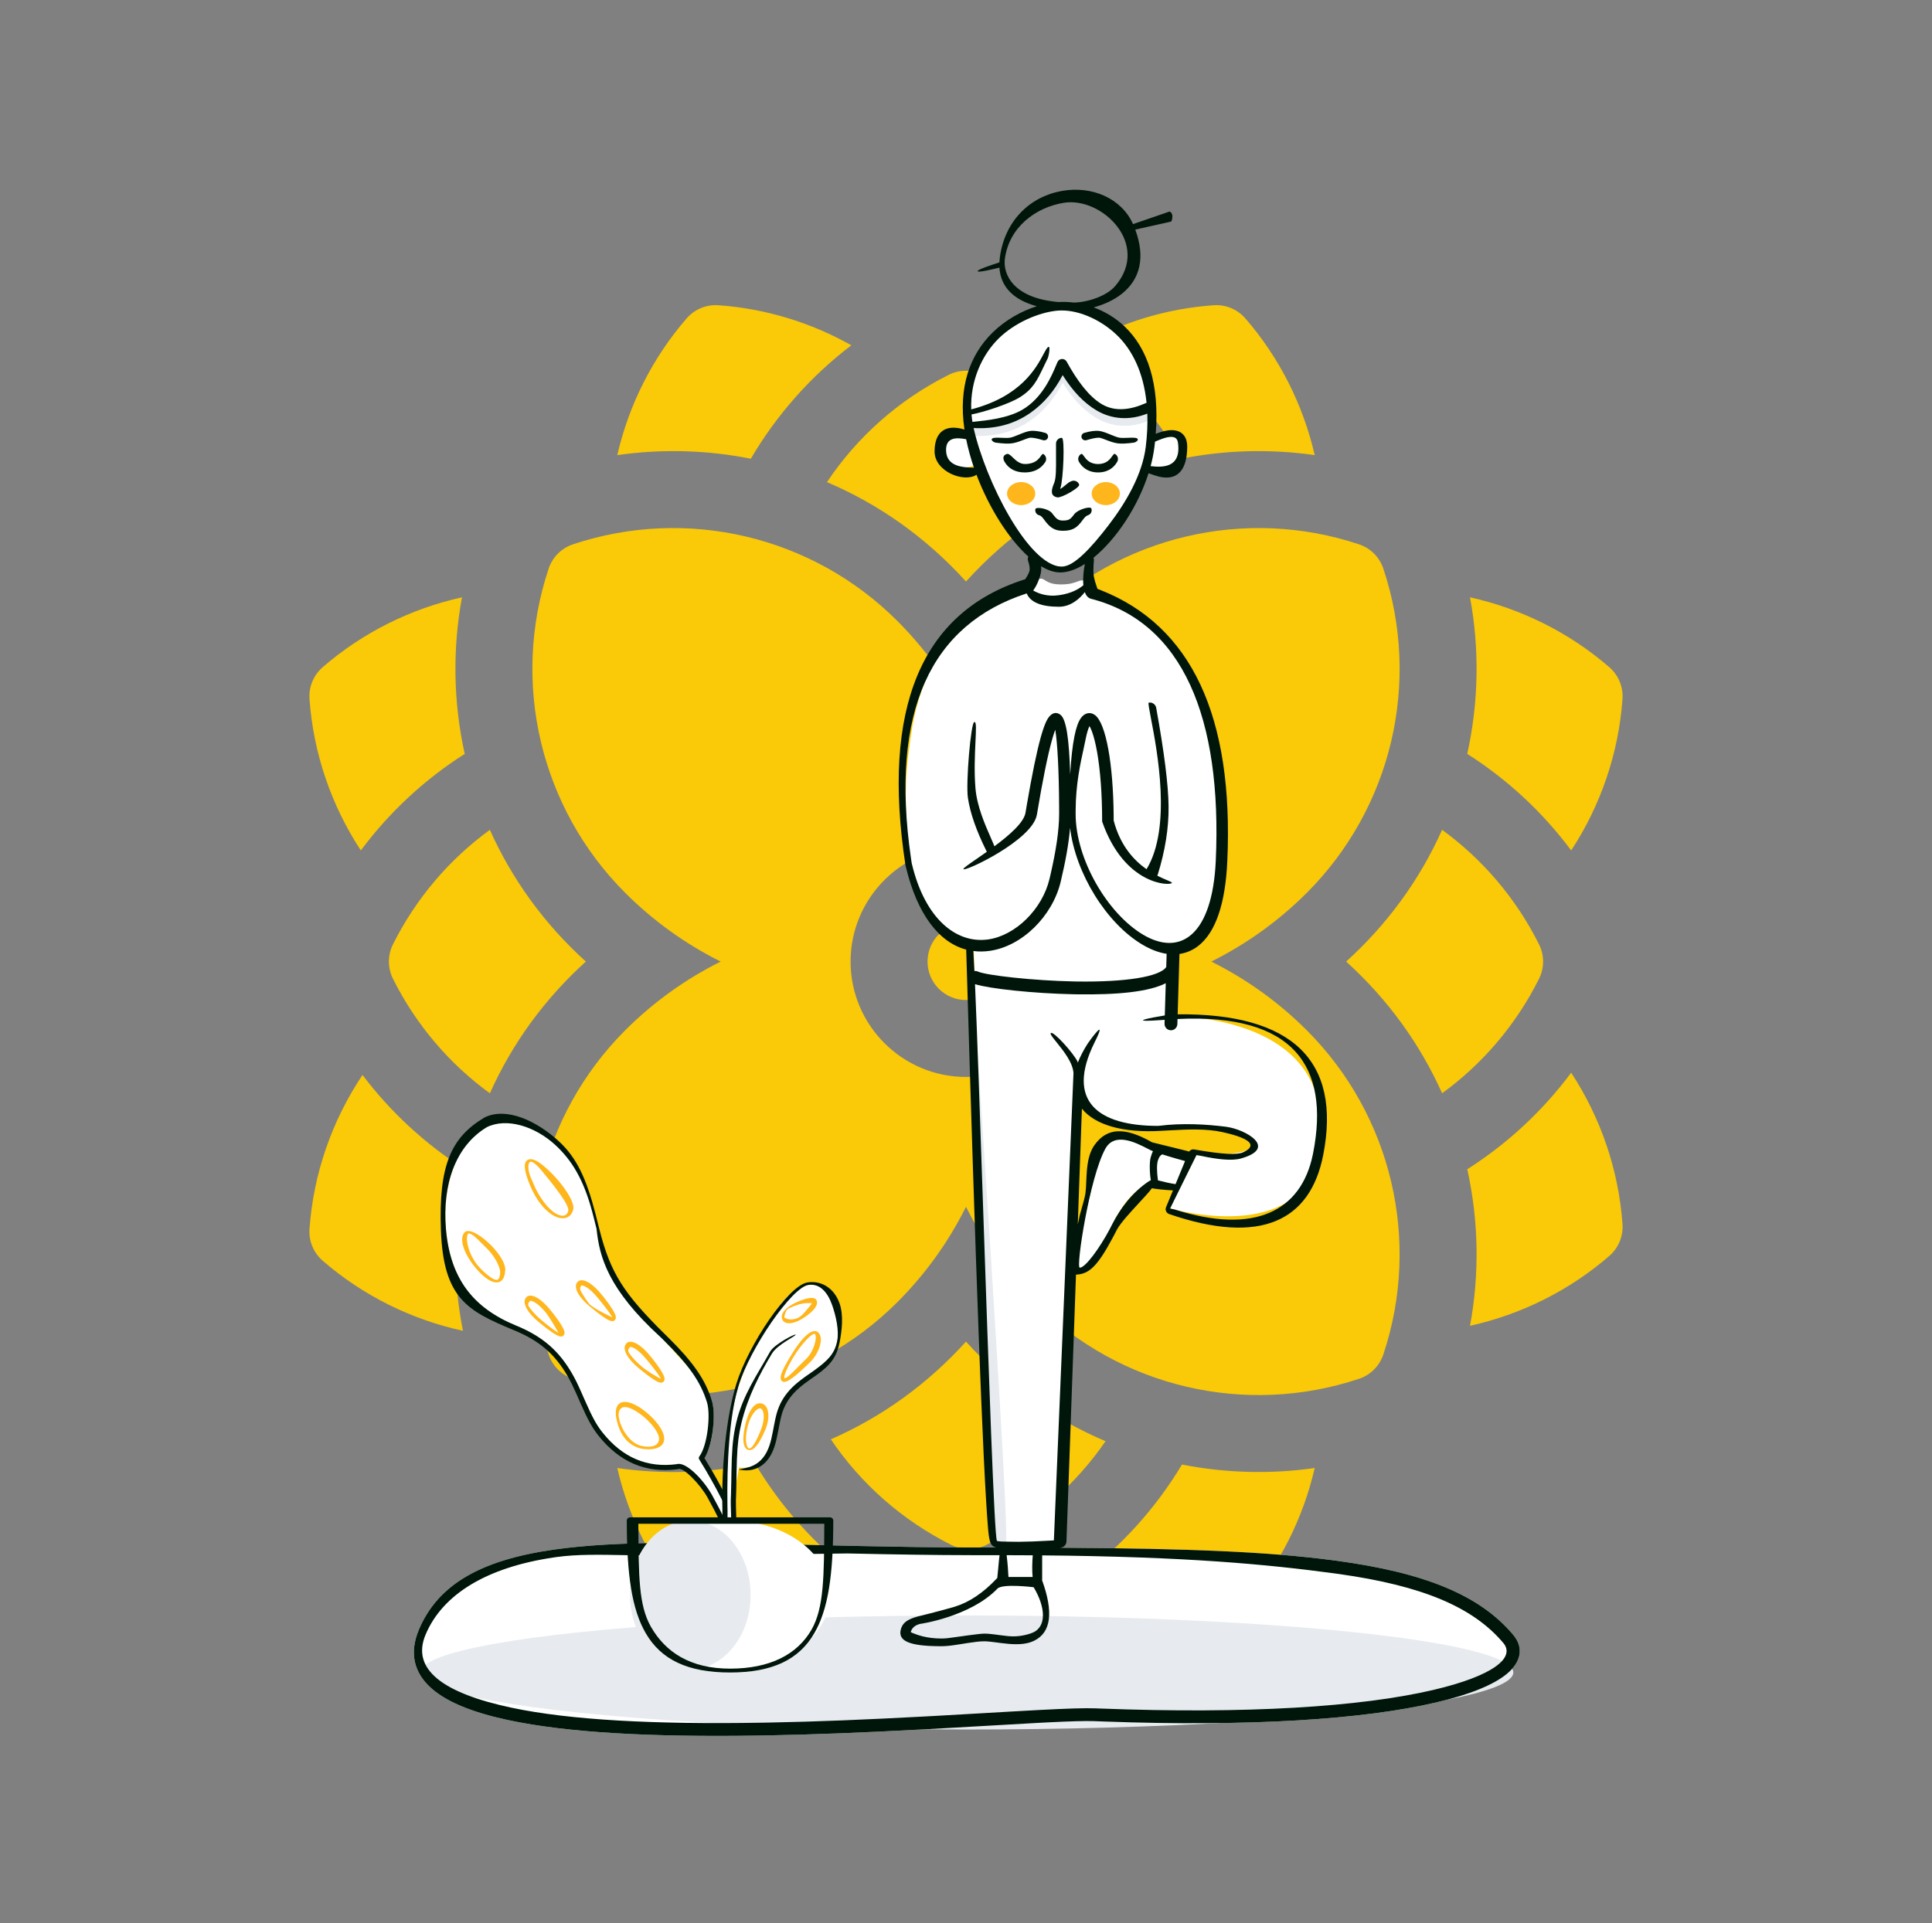<svg width="231" height="230" viewBox="0 0 231 230" fill="none" xmlns="http://www.w3.org/2000/svg">
<rect x="0" y="0" width="231" height="230" fill="#808080" stroke="none"/>
<path fill-rule="evenodd" clip-rule="evenodd" d="M101.792 41.295C96.925 45.006 92.849 49.615 89.773 54.862C84.734 53.856 79.303 53.642 73.805 54.43C75.185 48.435 78.013 42.792 82.097 38.078C83.048 36.987 84.456 36.401 85.9 36.505C91.521 36.904 96.949 38.569 101.792 41.295ZM115.5 69.549C120.369 64.168 126.065 60.232 132.124 57.662C128.518 52.256 123.531 47.812 117.557 44.825C116.263 44.178 114.736 44.178 113.442 44.825C107.468 47.812 102.482 52.256 98.875 57.662C104.934 60.232 110.631 64.169 115.5 69.549ZM144.832 115C149.034 112.905 152.888 110.139 156.249 106.778C166.391 96.633 169.942 81.628 165.4 68.006C164.943 66.635 163.864 65.556 162.493 65.099C148.883 60.563 133.875 64.099 123.721 74.25C120.36 77.611 117.591 81.466 115.5 85.67C113.408 81.466 110.639 77.611 107.278 74.25C97.133 64.108 82.128 60.557 68.506 65.099C67.132 65.556 66.056 66.635 65.599 68.006C61.063 81.616 64.599 96.624 74.75 106.778C78.108 110.136 81.966 112.905 86.167 115C81.966 117.094 78.111 119.86 74.75 123.221C64.608 133.366 61.057 148.371 65.599 161.993C66.056 163.364 67.135 164.444 68.506 164.9C82.116 169.436 97.124 165.9 107.278 155.75C110.639 152.388 113.408 148.534 115.5 144.329C117.591 148.534 120.36 152.388 123.721 155.75C133.921 165.949 148.945 169.418 162.493 164.9C163.867 164.444 164.943 163.364 165.4 161.993C169.936 148.383 166.4 133.375 156.249 123.221C152.891 119.863 149.034 117.094 144.832 115ZM184.015 117.057C181.261 122.565 177.271 127.23 172.429 130.753C169.827 124.95 166.02 119.587 160.951 115C165.813 110.599 169.715 105.301 172.426 99.243C177.268 102.767 181.261 107.434 184.015 112.942C184.662 114.236 184.662 115.763 184.015 117.057ZM58.573 130.756C61.284 124.699 65.186 119.4 70.049 115C64.98 110.413 61.172 105.048 58.57 99.246C53.728 102.77 49.738 107.434 46.984 112.942C46.337 114.236 46.337 115.763 46.984 117.057C49.738 122.565 53.731 127.233 58.573 130.756ZM132.185 172.362C128.6 177.581 123.718 181.874 117.895 184.788C116.632 185.416 115.116 185.451 113.782 184.788C107.876 181.835 102.935 177.458 99.338 172.135C105.434 169.473 110.908 165.524 115.5 160.451C120.376 165.839 126.091 169.783 132.185 172.362ZM192.421 150.202C187.628 154.357 181.871 157.209 175.763 158.562C176.906 152.379 176.802 146.019 175.435 139.837C180.225 136.788 184.438 132.881 187.858 128.291C191.381 133.663 193.531 139.904 193.994 146.399C194.098 147.844 193.513 149.251 192.421 150.202ZM148.902 191.921C152.99 187.207 155.814 181.562 157.194 175.566C151.951 176.325 146.515 176.178 141.324 175.152C138.184 180.39 134.041 184.975 129.106 188.649C133.973 191.409 139.441 193.092 145.099 193.494C145.209 193.503 145.317 193.506 145.427 193.506C146.755 193.506 148.025 192.933 148.902 191.921ZM85.9 193.494C91.711 193.08 97.317 191.317 102.279 188.428C97.434 184.766 93.367 180.218 90.279 175.036C84.934 176.157 79.297 176.364 73.805 175.569C75.185 181.565 78.013 187.207 82.097 191.921C82.975 192.933 84.244 193.506 85.572 193.506C85.682 193.506 85.79 193.503 85.9 193.494ZM157.194 54.43C151.696 53.642 146.266 53.856 141.226 54.862C138.15 49.615 134.074 45.006 129.208 41.295C134.05 38.569 139.478 36.904 145.099 36.505C146.543 36.401 147.951 36.987 148.902 38.078C152.987 42.792 155.814 48.435 157.194 54.43ZM38.578 150.775C43.402 154.958 49.198 157.82 55.353 159.16C54.087 152.79 54.154 146.215 55.568 139.837C50.87 136.85 46.727 133.038 43.344 128.56C39.701 134.001 37.474 140.355 37.005 146.973C36.901 148.417 37.487 149.825 38.578 150.775ZM193.994 83.6C193.531 90.095 191.381 96.336 187.858 101.709C184.438 97.115 180.225 93.211 175.431 90.163C176.799 83.983 176.907 77.62 175.763 71.438C181.871 72.79 187.628 75.642 192.421 79.797C193.513 80.748 194.098 82.156 193.994 83.6ZM43.142 101.709C46.561 97.118 50.775 93.211 55.565 90.163C54.197 83.98 54.096 77.617 55.236 71.438C49.128 72.79 43.372 75.642 38.578 79.797C37.487 80.748 36.901 82.156 37.005 83.6C37.468 90.095 39.618 96.336 43.142 101.709ZM101.7 115C101.7 107.391 107.891 101.2 115.5 101.2C123.108 101.2 129.3 107.391 129.3 115C129.3 122.608 123.108 128.8 115.5 128.8C107.891 128.8 101.7 122.608 101.7 115ZM110.9 115C110.9 117.539 112.96 119.6 115.5 119.6C118.039 119.6 120.1 117.539 120.1 115C120.1 112.46 118.039 110.4 115.5 110.4C112.96 110.4 110.9 112.46 110.9 115Z" fill="#FAC907"/>
<path d="M79.713 184.514C74.252 184.557 69.959 184.8 66.324 185.313C57.584 186.545 52.389 189.438 50.087 194.895C48.912 197.681 49.478 200.089 51.635 201.964C53.488 203.574 56.501 204.792 60.603 205.683L60.832 205.732C67.85 207.222 77.813 207.761 90.448 207.571L91.225 207.559C97.16 207.457 103.246 207.213 110.572 206.819L117.865 206.406C120.427 206.258 123.067 206.106 124.007 206.056L125.278 205.99C127.978 205.856 129.718 205.806 130.792 205.84L131.996 205.885C149.408 206.523 162.996 205.652 171.738 203.6C175.725 202.663 178.578 201.502 180.174 200.181C181.902 198.75 182.2 197.028 180.919 195.507C176.923 190.763 170.364 188.082 159.767 186.653L159.219 186.581C150.415 185.439 139.464 185.088 118.654 185.074L115.659 185.071C111.61 185.059 107.733 185.004 102.587 184.894L89.928 184.606C86.139 184.527 84.008 184.502 81.634 184.506L79.713 184.514Z" fill="white"/>
<ellipse cx="115.596" cy="200.02" rx="65.344" ry="6.821" fill="#E7EAEE"/>
<path fill-rule="evenodd" clip-rule="evenodd" d="M128.999 151.593C130.185 151.802 130.998 150.643 132.834 146.779L132.97 146.498L133.103 146.231C135.293 141.926 137.824 140.554 140.699 142.114L141.852 138.71L141.465 138.532L141.092 138.364C135.125 135.698 131.902 135.536 131.424 137.878L131.377 138.134L131.337 138.34C130.986 140.126 130.13 143.564 129.511 146.491L129.406 146.991C128.889 149.5 128.587 151.52 128.999 151.593Z" fill="white"/>
<path fill-rule="evenodd" clip-rule="evenodd" d="M116.292 117.068C116.292 117.068 125.015 118.224 129.427 118.024C133.839 117.823 140.291 115.978 140.291 115.978L140.138 121.55C140.138 121.55 160.72 121.134 157.612 137.995C155.565 149.1 139.901 144.533 139.901 144.533L142.897 137.995C142.897 137.995 152.292 138.674 148.871 135.816C148.236 135.285 144.179 134.554 138.839 134.697C134.253 134.819 130.27 133.445 129.855 132.212C128.301 127.587 130.558 125.154 130.558 125.154C130.558 125.154 128.375 126.216 128.789 128.8C129.203 131.383 126.152 184.271 126.152 184.271C126.152 184.271 123.393 184.76 122.005 184.76C120.617 184.76 118.707 184.271 118.707 184.271L116.292 117.068Z" fill="white"/>
<path fill-rule="evenodd" clip-rule="evenodd" d="M116.292 117.068C116.292 117.068 120.893 184.707 120.253 184.601C119.77 184.521 118.707 184.271 118.707 184.271L116.292 117.068Z" fill="#E7EAEE"/>
<path fill-rule="evenodd" clip-rule="evenodd" d="M120.081 185.313C120.384 187.975 119.818 189.041 119.893 189.041C121.126 189.041 121.862 189.017 123.84 188.863C123.84 188.863 123.729 187.716 123.729 187.177C123.729 186.533 123.84 185.313 123.84 185.313H120.081Z" fill="white"/>
<path d="M117.033 55.521C117.033 55.521 112.433 57.248 112.433 53.996C112.433 50.745 115.982 52.366 115.982 52.366" fill="white"/>
<path d="M137.273 55.86C138.239 56.075 141.26 57.959 141.26 53.397C141.26 51.22 137.81 52.793 137.81 52.793" fill="white"/>
<path d="M126.296 36.836C122.495 37.204 114.531 40.818 115.981 51.143C117.105 59.146 123.091 67.773 126.77 67.773C130.382 67.773 136.462 60.511 137.345 53.361C139.148 38.758 130.096 36.467 126.296 36.836Z" fill="white"/>
<path fill-rule="evenodd" clip-rule="evenodd" d="M126.436 44.224C126.639 43.755 127.291 43.724 127.537 44.171C128.791 46.453 130.196 48.043 131.742 48.953C133.302 49.872 135.144 49.963 137.022 49.12C137.331 48.982 137.694 49.12 137.833 49.429C137.972 49.738 137.833 50.101 137.524 50.24C135.285 51.243 133.025 51.132 131.119 50.01C129.634 49.135 128.296 47.745 127.1 45.848L127.056 45.777L127.017 45.854C126.051 47.687 124.805 49.152 123.28 50.239L123.126 50.347C121.206 51.669 118.951 52.257 116.385 52.112C116.047 52.093 115.789 51.803 115.808 51.465C115.827 51.127 116.116 50.868 116.455 50.887C118.756 51.017 120.741 50.5 122.431 49.337C124.137 48.162 125.472 46.463 126.436 44.224Z" fill="#E7EAEE"/>
<path fill-rule="evenodd" clip-rule="evenodd" d="M146.053 102.971C145.683 109.931 143.082 112.884 139.832 113.309C139.4 113.365 140.005 115.846 139.629 116.171C137.487 118.024 133.711 118.104 127.79 118.157C122.43 118.206 118.973 117.773 116.571 116.789C116.387 116.713 116.552 113.591 116.362 113.575C113.353 113.309 109.886 110.638 109.044 103.374C106.192 78.782 114.77 74.029 122.934 70.111C123.377 69.898 123.618 69.528 124.058 69.318C124.986 68.874 124.744 69.896 126.854 69.896C128.963 69.896 128.963 69.095 129.913 69.549C130.268 69.718 130.326 70.776 130.679 70.962C139.034 75.37 147.075 83.734 146.053 102.971Z" fill="white"/>
<path fill-rule="evenodd" clip-rule="evenodd" d="M130.679 70.962C141.712 74.955 146.836 85.624 146.053 102.971C145.113 123.769 121.491 105.15 129.366 87.233C131.242 82.965 133.707 101.038 133.734 101.114C134.362 102.891 136.281 104.27 138.221 105.007C138.221 105.007 139.089 92.48 137.58 86.573C136.16 81.018 130.679 70.962 130.679 70.962Z" fill="white"/>
<path fill-rule="evenodd" clip-rule="evenodd" d="M123.575 66.853C123.575 66.853 123.885 67.783 123.777 68.357C123.669 68.931 123.011 69.861 123.011 69.861C123.011 69.861 104.696 75.448 108.938 103.329C113.655 123.549 130.196 110.4 127.326 94.277C127.207 82.305 124.497 86.358 122.461 99.551C121.963 102.778 115.842 103.694 115.842 103.694" fill="white"/>
<ellipse cx="132.213" cy="59.033" rx="1.687" ry="1.38" fill="#FFB61D"/>
<ellipse cx="122.093" cy="59.033" rx="1.687" ry="1.38" fill="#FFB61D"/>
<path d="M123.794 60.895C123.867 60.564 125.377 60.823 125.802 61.388L125.933 61.563C126.329 62.088 126.57 62.253 127.081 62.253C127.733 62.253 127.955 62.136 128.326 61.651L128.425 61.517C128.856 60.928 130.375 60.499 130.49 60.818C130.605 61.136 130.441 61.488 130.122 61.603C129.883 61.69 129.747 61.803 129.515 62.108L129.405 62.255C128.769 63.127 128.239 63.48 127.081 63.48C126.14 63.48 125.595 63.128 125.014 62.381L124.822 62.125L124.735 62.012C124.543 61.77 124.426 61.672 124.291 61.633L124.261 61.626C123.93 61.553 123.721 61.225 123.794 60.895Z" fill="#00160A"/>
<path d="M124.986 51.775C124.255 51.552 123.589 51.488 123.204 51.534C122.789 51.585 122.265 51.798 121.781 51.996C121.394 52.154 121.033 52.301 120.775 52.345C120.519 52.389 120.134 52.375 119.759 52.361C119.285 52.343 118.827 52.326 118.664 52.428C118.371 52.611 118.808 52.906 119.064 52.94C119.947 53.057 120.591 53.085 121.017 53.017C121.396 52.956 121.737 52.852 122.201 52.673L122.685 52.489C123.007 52.37 123.09 52.35 123.204 52.348L123.284 52.348C123.608 52.356 124.086 52.453 124.706 52.643C124.952 52.718 125.214 52.585 125.292 52.345C125.369 52.106 125.232 51.85 124.986 51.775Z" fill="#00160A"/>
<path d="M126.794 58.357C127.14 57.346 127.341 52.367 126.96 52.363C126.579 52.359 126.266 52.665 126.263 53.046C126.257 53.582 126.26 54.096 126.263 54.578C126.273 56.024 126.281 57.181 126.039 57.772L125.987 57.894C125.675 58.669 125.587 59.329 126.422 59.483C126.92 59.576 129.159 58.306 129.03 57.948C128.901 57.589 128.506 57.403 128.147 57.532L128.053 57.565C127.84 57.64 127.561 57.873 127.311 58.083C127.088 58.269 126.887 58.437 126.774 58.459L126.756 58.463L126.794 58.357Z" fill="#00160A"/>
<path d="M129.627 51.775C130.358 51.552 131.024 51.488 131.409 51.534C131.824 51.585 132.348 51.798 132.832 51.996C133.219 52.154 133.58 52.301 133.838 52.345C134.095 52.389 134.479 52.375 134.854 52.361C135.328 52.343 135.786 52.326 135.949 52.428C136.242 52.611 135.805 52.906 135.549 52.94C134.666 53.057 134.022 53.085 133.596 53.017C133.217 52.956 132.876 52.852 132.412 52.673L131.928 52.489C131.606 52.37 131.523 52.35 131.409 52.348L131.33 52.348C131.005 52.356 130.527 52.453 129.907 52.643C129.661 52.718 129.399 52.585 129.322 52.345C129.244 52.106 129.381 51.85 129.627 51.775Z" fill="#00160A"/>
<path d="M133.575 55.242C133.768 54.913 133.658 54.491 133.329 54.298C133.213 54.23 133.121 54.359 132.982 54.555C132.726 54.913 132.31 55.496 131.293 55.496C130.269 55.496 129.849 54.908 129.593 54.55C129.457 54.359 129.367 54.234 129.258 54.298C128.929 54.491 128.819 54.913 129.011 55.242C129.498 56.072 130.289 56.503 131.293 56.503C132.298 56.503 133.089 56.072 133.575 55.242Z" fill="#00160A"/>
<path d="M124.767 54.313C125.087 54.52 125.18 54.947 124.973 55.267C124.445 56.087 123.601 56.503 122.527 56.503C121.446 56.503 120.61 56.08 120.118 55.243C119.925 54.915 119.851 54.471 120.363 54.299C120.587 54.223 120.814 54.442 121.095 54.712C121.456 55.06 121.906 55.493 122.553 55.493C123.777 55.493 124.21 54.88 124.458 54.53C124.582 54.354 124.66 54.244 124.767 54.313Z" fill="#00160A"/>
<path fill-rule="evenodd" clip-rule="evenodd" d="M126.953 22.838C123.086 23.527 120.125 26.457 119.546 30.784C119.519 30.99 119.501 31.191 119.492 31.386C118.822 31.596 116.837 32.237 116.892 32.437C116.943 32.623 118.703 32.205 119.496 32.006C119.611 33.903 120.683 35.264 122.489 36.096C122.949 36.308 123.443 36.481 123.968 36.622C122.102 37.21 120.194 38.285 118.686 39.763C115.901 42.493 114.61 46.345 115.298 51.239C115.304 51.283 115.31 51.327 115.317 51.371C113.095 50.687 111.743 51.595 111.743 53.996C111.743 56.406 115.266 57.76 116.756 56.78C118.258 60.758 120.598 64.435 122.949 66.563C122.878 66.717 122.862 66.898 122.92 67.072C123.093 67.59 123.146 67.981 123.099 68.23L123.089 68.275C123.036 68.495 122.883 68.808 122.627 69.2L122.578 69.273L122.434 69.318C110.122 73.273 105.41 84.731 108.255 103.433L108.266 103.486L108.318 103.707C109.691 109.393 112.289 112.711 115.526 113.571C115.525 113.587 115.525 113.602 115.526 113.618C116.091 132.773 116.586 148.035 117.009 159.405L117.163 163.443L117.316 167.27C117.533 172.53 117.727 176.574 117.9 179.404L118.01 181.14C118.199 183.982 118.309 184.607 118.715 184.894L118.755 184.92L118.785 184.938C118.872 184.989 118.98 185.034 119.108 185.074C118.957 185.074 118.806 185.074 118.654 185.074L115.659 185.071C111.61 185.059 107.733 185.004 102.587 184.894L89.928 184.606C86.139 184.527 84.008 184.502 81.634 184.506L79.713 184.514C74.252 184.557 69.959 184.8 66.324 185.313C57.584 186.545 52.389 189.438 50.087 194.895C48.912 197.681 49.478 200.089 51.635 201.964C53.488 203.574 56.501 204.792 60.603 205.683L60.832 205.732C67.85 207.222 77.813 207.761 90.448 207.571L91.225 207.559C97.16 207.457 103.246 207.213 110.572 206.819L117.865 206.406C120.427 206.258 123.067 206.106 124.007 206.056L125.278 205.99C127.978 205.856 129.718 205.806 130.792 205.84L131.996 205.885C149.408 206.523 162.996 205.652 171.738 203.6C175.725 202.663 178.578 201.502 180.174 200.181C181.902 198.75 182.2 197.028 180.919 195.508C176.923 190.763 170.364 188.082 159.767 186.653L159.219 186.581C151.627 185.596 142.44 185.199 126.712 185.1L126.798 185.094C127.189 185.068 127.497 184.75 127.512 184.359L128.65 152.44C128.682 152.44 128.715 152.44 128.749 152.437C130.236 152.335 131.243 151.416 133.077 147.96L133.295 147.544L133.545 147.061C133.992 146.235 135.18 144.953 136.198 143.853L136.198 143.853C136.866 143.132 137.461 142.489 137.725 142.107C138.274 142.214 139.071 142.298 140.116 142.359L140.247 142.366L139.417 144.38L139.401 144.423C139.298 144.739 139.466 145.084 139.785 145.194C150.728 148.958 156.677 146.02 158.214 138.112C160.406 126.832 154.474 121.165 140.807 121.309L141.022 114.089C141.863 113.97 142.649 113.632 143.354 113.06C145.349 111.44 146.513 108.084 146.742 103.002C147.522 85.736 142.483 74.865 131.589 70.568L131.218 70.425L131.183 70.328C130.991 69.785 130.863 69.345 130.797 69.014L130.784 68.94C130.715 68.552 130.715 67.903 130.792 67.016C130.801 66.905 130.784 66.799 130.746 66.702C133.429 64.531 136.049 60.63 137.327 56.595L137.359 56.606C137.373 56.611 137.386 56.616 137.401 56.621L137.989 56.83C138.376 56.96 138.699 57.044 139.03 57.087C140.846 57.326 141.95 56.143 141.95 53.397C141.95 52.36 141.451 51.642 140.517 51.478C139.906 51.371 139.139 51.513 138.187 51.884C138.641 45.916 137.243 41.648 134.393 38.98C133.32 37.975 132.063 37.239 130.759 36.763C131.971 36.439 133.186 35.89 134.131 35.139C136.298 33.416 136.981 30.824 135.738 27.458L139.964 26.515L139.998 26.503C140.14 26.445 140.175 26.093 140.175 25.83C140.175 25.567 139.959 25.265 139.796 25.312L135.473 26.801C134.083 23.713 130.578 22.191 126.953 22.838ZM120.358 185.996L120.566 185.996C121.561 185.998 122.533 186.002 123.483 186.008C123.41 186.842 123.392 187.857 123.465 188.6H120.577C120.549 188.006 120.475 186.906 120.358 185.996ZM119.511 185.995C119.445 186.521 119.392 187.115 119.344 187.648C119.306 188.067 119.271 188.449 119.237 188.731C119.213 188.75 119.191 188.771 119.17 188.793C117.555 190.508 115.885 191.624 114.159 192.154L113.878 192.238C112.402 192.669 109.638 193.349 109.693 193.334C108.488 193.677 107.905 194.073 107.7 194.899C107.362 196.259 108.739 196.856 112.308 196.879L112.58 196.88C113.166 196.879 113.684 196.82 114.823 196.639L115.709 196.498C116.603 196.359 117.132 196.3 117.616 196.295L117.825 196.296C118.08 196.303 118.342 196.329 118.916 196.402L119.618 196.494C120.024 196.546 120.311 196.578 120.614 196.603C121.869 196.706 122.827 196.619 123.63 196.234C125.708 195.237 125.961 192.758 124.601 189.004C124.599 189 124.598 188.996 124.596 188.991C124.603 188.949 124.607 188.907 124.607 188.863V186.017C141.953 186.17 151.618 187.102 159.562 188.173L160.172 188.257C170.065 189.658 176.119 192.189 179.746 196.495C181.21 198.234 178.569 200.421 171.387 202.107C162.71 204.144 149.062 205.003 131.519 204.333L130.987 204.312C129.731 204.262 127.618 204.33 124.118 204.515L120.899 204.695C119.674 204.765 118.264 204.847 116.931 204.924C114.939 205.038 113.119 205.143 112.344 205.186L110.491 205.288C103.486 205.665 97.62 205.904 91.938 206.012L91.198 206.026C78.302 206.248 68.169 205.722 61.151 204.233C53.001 202.503 49.125 199.667 50.886 195.491C52.917 190.676 58.183 187.435 66.291 186.253L66.538 186.218C68.961 185.876 71.697 185.93 74.902 185.992C76.496 186.023 78.207 186.057 80.053 186.045L81.635 186.039C84.203 186.035 101.32 185.786 101.32 185.786C107.313 185.919 111.579 185.983 116.133 185.992L119.511 185.995ZM129.713 67.449C128.694 68.096 127.69 68.463 126.77 68.463C126.048 68.463 125.273 68.199 124.478 67.721C124.506 67.996 124.499 68.25 124.455 68.484C124.361 68.985 124.066 69.873 123.574 70.566C123.561 70.585 123.546 70.604 123.531 70.622C124.189 70.995 125.207 71.382 126.613 71.185C128.161 70.968 129.016 70.418 129.536 69.99C129.455 69.169 129.559 68.195 129.713 67.449ZM129.705 70.813C129.063 71.653 127.979 72.565 126.613 72.565C124.553 72.565 123.2 72.054 122.76 70.97C111.37 74.668 106.35 84.957 108.925 102.679L109.002 103.198L109.044 103.374C110.624 109.936 114.351 112.819 118.022 112.369L118.134 112.355C121.421 111.893 124.624 108.729 125.481 105.124L125.608 104.582C126.248 101.799 126.636 99.339 126.636 97.317L126.634 96.478C126.613 92.075 126.424 88.815 126.187 87.377L126.17 87.279L126.144 87.35C126.044 87.621 125.937 87.953 125.825 88.344L125.791 88.463C125.273 90.299 124.666 93.284 123.975 97.431C123.467 100.479 115.316 104.304 115.194 103.943C115.156 103.831 115.824 103.371 116.773 102.717L116.774 102.716L116.778 102.714C117.148 102.459 117.56 102.175 117.99 101.87C117.975 101.842 117.96 101.812 117.944 101.78C116.743 99.371 116.003 97.257 115.729 95.43C115.459 93.624 116.09 86.356 116.491 86.358L116.541 86.36C116.743 86.374 116.699 87.316 116.633 88.712C116.561 90.234 116.464 92.295 116.632 94.284C116.816 96.442 117.773 98.617 118.438 100.128C118.621 100.545 118.783 100.911 118.899 101.213C120.656 99.909 122.417 98.384 122.614 97.204L122.77 96.275C123.392 92.637 123.945 89.953 124.432 88.197L124.462 88.089C124.729 87.143 124.978 86.467 125.223 86.037C125.609 85.362 126.194 85.011 126.808 85.499C127.491 86.042 127.832 88.377 127.958 92.635C128.062 90.728 128.236 89.184 128.471 88.028C128.668 87.062 128.907 86.363 129.206 85.921C129.63 85.293 130.292 85.079 130.895 85.501L130.936 85.53C132.231 86.522 133.104 91.33 133.155 97.584L133.157 98.107L133.17 98.18C133.96 101.169 135.599 102.911 137.086 103.954C140.121 98.982 138.355 89.77 137.605 85.862C137.39 84.736 137.258 84.05 137.35 84.034C137.767 83.958 138.166 84.235 138.241 84.652C139.2 89.954 139.694 93.874 139.721 96.431C139.748 99.019 139.314 101.746 138.424 104.611C138.411 104.652 138.395 104.692 138.376 104.73C138.829 104.963 139.228 105.131 139.528 105.258C139.916 105.422 140.141 105.518 140.112 105.594C139.976 105.95 134.476 105.95 131.786 98.277C131.777 98.25 131.777 98.212 131.777 98.178L131.777 98.166C131.777 94.965 131.558 92.112 131.173 89.934C130.997 88.943 130.793 88.124 130.574 87.523L130.544 87.444C130.447 87.186 130.351 86.984 130.269 86.845L130.265 86.838L130.248 86.872C130.104 87.17 129.956 87.653 129.823 88.303L129.802 88.412C129.735 88.755 129.651 89.135 129.56 89.552C129.165 91.349 128.623 93.82 128.61 96.9L128.609 97.36C128.609 102.732 132.386 109.238 136.679 111.787C141.141 114.435 144.962 111.832 145.364 102.94C146.135 85.865 141.42 74.424 130.445 71.611C130.086 71.519 129.851 71.222 129.705 70.813ZM127.943 99.005C127.787 100.913 127.388 103.07 126.824 105.443C125.84 109.581 122.198 113.177 118.326 113.721C117.657 113.815 117.005 113.821 116.374 113.738C116.413 114.301 116.457 115.113 116.506 116.137C116.644 116.118 116.789 116.136 116.926 116.197C117.936 116.651 123.529 117.279 128.387 117.376L128.747 117.383C134.526 117.469 138.665 116.827 139.442 115.648L139.489 114.073C138.553 113.932 137.576 113.56 136.588 112.973C132.314 110.436 128.593 104.471 127.943 99.005ZM113.123 53.996C113.004 52.209 114.451 52.327 115.519 52.531C115.747 53.663 116.063 54.806 116.45 55.932L116.396 55.931C115.209 55.898 113.247 55.843 113.123 53.996ZM138.102 52.82C138.08 53.026 138.056 53.235 138.03 53.445C137.936 54.206 137.782 54.976 137.575 55.746C138.958 55.91 141.273 56 140.84 52.929C140.672 51.733 139.131 52.382 138.102 52.82ZM126.564 36.123C127.154 36.088 127.765 36.108 128.384 36.186C129.95 36.167 132.293 35.453 133.367 34.179C137.58 29.182 131.739 23.521 127.202 24.253C123.834 24.796 120.655 27.162 120.149 30.947C119.906 32.765 121.093 35.66 126.564 36.123ZM117.554 144.703C118.195 163.497 118.884 183.729 119.196 184.271C119.248 184.366 120.048 184.373 120.682 184.379L120.683 184.379H120.686C120.852 184.381 121.007 184.382 121.134 184.385L121.475 184.39L121.862 184.391C122.801 184.386 123.985 184.342 125.412 184.259L126.006 184.223L128.351 128.349C128.287 127.078 127.114 125.625 126.326 124.648C125.857 124.067 125.523 123.654 125.641 123.549C125.953 123.27 128.39 126.003 128.839 126.969C128.848 127.002 128.857 127.046 128.868 127.1C129.145 126.375 129.534 125.614 130.041 124.823C130.224 124.538 132.543 121.321 130.888 124.638C127.346 131.74 131.359 134.627 138.363 134.652L138.39 134.652L138.392 134.652C138.451 134.653 138.494 134.653 138.589 134.641C141.317 134.294 144.277 134.454 146.608 134.759C148.9 135.058 152.861 137.289 148.377 138.549C147.306 138.85 145.584 138.668 143.596 138.236L143.058 138.147L139.901 144.533L140.446 144.651C150.014 147.693 155.563 144.854 156.967 138.09L157.01 137.878C159.013 127.569 154.713 121.189 140.79 121.87L140.772 122.475C140.759 122.898 140.405 123.231 139.982 123.218C139.559 123.205 139.226 122.852 139.239 122.429L139.253 121.969C134.377 122.327 137.57 121.715 139.269 121.442L139.384 117.589C137.376 118.611 133.677 118.992 128.759 118.916L128.356 118.909C123.591 118.814 118.26 118.242 116.578 117.701C116.832 123.534 117.185 133.879 117.554 144.702L117.554 144.703ZM141.692 138.855L140.555 141.618C139.766 141.498 139.222 141.359 138.814 141.254C138.679 141.219 138.559 141.188 138.449 141.163C138.301 140.065 138.305 139.269 138.443 138.799C138.564 138.39 138.738 138.16 138.965 138.056C139.454 138.216 140.029 138.39 140.692 138.578L141.19 138.717L141.692 138.855ZM137.413 141.24C137.473 141.201 137.536 141.171 137.601 141.15C137.436 140.266 137.435 138.922 137.573 138.452C137.668 138.132 137.747 137.881 137.855 137.678C137.697 137.624 137.458 137.501 137.162 137.35C135.804 136.654 133.271 135.358 132.156 137.392C130.273 140.825 128.62 151.609 129.101 151.612C129.786 151.616 131.526 149.182 132.671 147.021L132.722 146.924L133.017 146.349C133.916 144.606 135.352 142.592 137.413 141.24ZM142.785 137.468C142.539 137.425 142.296 137.534 142.164 137.737C142.112 137.705 142.054 137.681 141.992 137.665L137.745 136.617L137.652 136.563C134.423 134.739 132.335 134.893 130.878 136.926C130.361 137.647 130.103 138.553 129.978 139.756L129.963 139.908L129.945 140.115C129.929 140.324 129.916 140.539 129.902 140.805L129.85 141.914L129.841 142.082C129.825 142.343 129.809 142.513 129.786 142.673L129.771 142.768L129.724 143.026L129.695 143.159C129.679 143.23 129.659 143.312 129.633 143.414L129.557 143.701L129.097 145.364C129.014 145.743 128.937 146.1 128.864 146.435L129.358 132.59C130.909 134.516 134.205 135.53 138.915 135.238L139.303 135.216C139.485 135.206 139.669 135.196 139.854 135.186L139.86 135.186L139.894 135.184L139.901 135.184C141.952 135.074 144.178 134.954 146.194 135.402C151.222 136.519 149.166 137.545 148.723 137.766L148.696 137.78L148.683 137.786L148.625 137.814C147.917 138.129 146.255 138.065 143.115 137.526L142.785 137.468ZM109.861 194.256L110.029 194.207C109.948 194.231 116.013 193.373 119.259 189.996C119.871 189.359 123.589 189.827 123.589 189.827L123.593 189.836C124.992 192.154 125.194 194.563 123.438 195.273C122.818 195.524 121.772 195.774 120.715 195.687L120.561 195.673L120.345 195.652C120.196 195.636 120.036 195.617 119.848 195.593L118.803 195.459C118.254 195.391 118.011 195.375 117.679 195.375C117.099 195.375 114.311 195.784 114.311 195.784C113.46 195.915 113.026 195.959 112.579 195.96C110.786 195.963 109.657 195.522 109.102 195.296L109.049 195.273C109 195.251 108.959 195.229 108.927 195.208L108.893 195.184L108.891 195.194C108.955 194.935 109.172 194.466 109.861 194.256ZM136.992 53.445C137.167 52.026 137.225 50.699 137.179 49.466C135.054 50.309 132.927 50.154 131.119 49.09C129.634 48.215 128.296 46.825 127.1 44.928L127.057 44.857L127.017 44.934C126.051 46.767 124.805 48.232 123.28 49.319L123.126 49.427C121.212 50.745 118.966 51.333 116.41 51.193L116.42 51.239C117.877 57.653 122.942 67.536 126.854 67.773C128.35 67.864 130.521 65.447 132.534 62.828C134.707 59.999 136.593 56.677 136.992 53.445ZM133.45 39.988C135.364 41.779 136.715 44.516 137.089 48.175C137.067 48.182 137.044 48.19 137.022 48.2C135.144 49.043 133.302 49.259 131.742 48.34C130.196 47.429 128.791 45.533 127.537 43.251C127.291 42.804 126.638 42.835 126.436 43.304C126.396 43.397 126.352 43.502 126.304 43.617C125.75 44.942 124.636 47.606 122.219 49.013C120.46 50.037 117.864 50.296 116.582 50.424L116.581 50.424L116.579 50.424C116.464 50.436 116.36 50.446 116.269 50.456C116.221 50.157 116.185 49.861 116.16 49.566C117.625 49.301 120.703 48.287 121.94 47.51C123.51 46.524 123.991 45.518 124.79 43.845C124.936 43.538 125.094 43.209 125.27 42.853C125.423 42.547 125.784 40.502 124.927 42.057C124.875 42.151 124.82 42.254 124.761 42.365L124.76 42.366L124.76 42.366L124.76 42.367C123.869 44.033 122.058 47.418 116.124 48.962C116.009 45.527 117.398 42.448 119.428 40.457C121.325 38.598 124.193 37.369 126.372 37.157C128.665 36.935 131.437 38.103 133.45 39.988Z" fill="#00160A"/>
<path fill-rule="evenodd" clip-rule="evenodd" d="M71.377 147.148C71.01 143.235 69.189 139.362 66.303 136.703C64.202 134.766 61.19 133.145 58.38 134.531C54.057 137.112 52.896 142.407 53.332 147.148C53.873 153.025 56.618 156.649 61.892 158.813C64.863 160.032 66.838 161.641 68.451 164.444C69.742 166.685 70.494 169.492 72.115 171.524C74.539 174.561 77.573 175.911 81.312 175.406C82.053 175.406 84.44 177.629 85.186 178.976C87.134 182.492 88.807 186.204 89.574 190.174C89.798 191.333 89.64 195.667 90.43 196.504C91.877 198.034 91.453 195.087 91.367 194.198C90.648 186.834 88.004 180.56 84.166 174.369C85.345 172.829 85.516 168.909 85.145 167.673C84.166 163.839 72.116 155.026 71.377 147.148Z" fill="white"/>
<path fill-rule="evenodd" clip-rule="evenodd" d="M57.938 133.643L57.916 133.655C53.901 136.052 52.432 139.401 52.72 147.176C53.023 155.346 55.986 156.794 61.306 159.03L61.468 159.097C64.455 160.322 66.338 161.92 67.879 164.597L68.002 164.815C68.272 165.3 68.512 165.796 68.851 166.552L69.459 167.93C70.278 169.779 70.801 170.752 71.569 171.715C74.09 174.874 77.244 176.223 81.046 175.71L81.082 175.703L81.117 175.692C81.706 175.46 83.71 177.497 84.611 179.124C86.801 183.076 88.215 186.522 88.918 189.991L88.966 190.233C89.012 190.467 89.042 190.829 89.076 191.515L89.124 192.531C89.136 192.768 89.147 192.974 89.158 193.169L89.165 193.285C89.279 195.176 89.467 196.255 89.901 196.714C90.481 197.328 91.016 197.443 91.309 196.911C91.476 196.608 91.515 196.118 91.479 195.43L91.465 195.2C91.456 195.083 91.446 194.96 91.433 194.83L91.334 193.864C90.631 187.168 88.344 181.091 84.305 174.507L84.226 174.38L84.276 174.3C85.243 172.704 85.595 169.131 85.132 167.585C84.34 164.943 82.773 162.805 79.923 159.985L79.427 159.496C74.607 154.729 72.99 152.27 71.666 147.023L71.21 145.208L71.198 145.163C70.11 140.969 68.968 138.472 66.809 136.483C64.218 134.095 60.577 132.341 57.938 133.643ZM66.394 136.934C68.374 138.759 69.775 141.065 70.803 144.907L71.024 145.757L71.332 146.991C71.666 150.298 72.697 154.194 78.996 159.933L79.331 160.263C82.216 163.095 83.775 165.193 84.544 167.761C84.982 169.221 84.582 172.921 83.616 174.183C83.538 174.284 83.531 174.422 83.599 174.531C87.706 181.155 90.02 187.227 90.724 193.923L90.81 194.757L90.834 195.01C90.845 195.131 90.854 195.244 90.86 195.354L90.867 195.462C90.896 196.034 90.863 196.448 90.772 196.615L90.767 196.626L90.778 196.629C90.697 196.611 90.547 196.505 90.347 196.293C90.069 195.999 89.889 195.001 89.785 193.381L89.764 193.016L89.684 191.379C89.651 190.758 89.622 190.41 89.576 190.154L89.569 190.116C88.868 186.493 87.417 182.922 85.148 178.827L85.098 178.738C84.037 176.874 81.976 174.787 80.941 175.104L80.935 175.106L80.964 175.103C77.381 175.586 74.438 174.327 72.048 171.332C71.301 170.396 70.789 169.428 69.948 167.52L69.514 166.533C69.057 165.503 68.774 164.923 68.41 164.291C66.829 161.544 64.883 159.867 61.87 158.6L61.701 158.53C56.486 156.389 53.856 152.832 53.331 147.12L53.316 146.95C52.873 141.674 54.457 137.125 58.112 134.867L58.22 134.801L58.209 134.806C60.578 133.637 63.969 134.7 66.394 136.934Z" fill="#00160A"/>
<path fill-rule="evenodd" clip-rule="evenodd" d="M88.363 175.5C90.138 175.772 91.683 174.734 92.278 173.003C92.793 171.506 92.843 169.766 93.427 168.351C93.829 167.377 94.469 166.55 95.251 165.85C97.316 164.005 99.471 163.543 100.086 160.481C100.568 158.08 99.969 153.186 96.618 153.674C94.287 154.015 92.403 157.13 91.318 159.094C89.974 161.525 88.721 164.13 88.015 166.8C86.852 171.199 86.695 176.081 86.68 180.586C86.678 181.129 86.565 187.76 87.34 187.651C88.108 187.544 87.622 180.661 87.688 179.235" fill="white"/>
<path fill-rule="evenodd" clip-rule="evenodd" d="M63.126 138.705C62.536 139.008 62.651 139.983 63.358 141.722C64.066 143.465 65.11 144.777 66.177 145.373C67.267 145.984 68.264 145.732 68.539 144.662C68.788 143.696 67.088 141.28 65.284 139.682C64.345 138.85 63.612 138.456 63.126 138.705ZM64.878 140.141C66.326 141.892 68.111 144.173 67.945 144.816C67.784 145.444 67.251 145.578 66.476 145.145C65.542 144.622 64.418 143.139 63.759 141.517L63.662 141.273C63.059 140.111 63.061 139.063 63.406 138.944C63.735 138.832 64.447 139.62 64.878 140.141ZM93.513 157.753C93.272 157.095 93.996 156.284 95.332 155.7C96.765 155.073 97.698 155.028 97.693 155.808C97.69 156.336 96.978 157.073 95.893 157.735C94.793 158.407 93.766 158.443 93.513 157.753ZM97.071 155.85C97.046 155.846 97.016 155.844 96.978 155.845L96.938 155.846C96.898 155.848 96.849 155.846 96.79 155.845C96.422 155.834 95.666 155.813 94.251 156.514C93.948 156.665 93.754 157.464 93.783 157.543C93.852 157.732 94.756 158.018 95.574 157.519C95.914 157.311 96.213 156.943 96.456 156.645C96.559 156.519 96.651 156.405 96.733 156.321C96.916 156.131 97.028 155.966 97.066 155.867L97.071 155.85ZM94.757 161.813L94.608 162.053C93.96 163.111 93.568 163.86 93.41 164.334C93.2 164.967 93.425 165.414 94.011 165.222C94.545 165.048 95.574 164.183 96.854 162.92C97.89 161.898 98.408 160.345 98.011 159.601C97.471 158.59 96.211 159.474 94.757 161.813ZM97.47 159.583C97.715 160.042 97.287 161.631 96.424 162.483L96.134 162.766C95.909 162.984 95.668 163.228 95.428 163.47L95.428 163.47C94.694 164.213 93.978 164.938 93.806 164.811C93.606 164.664 94.257 163.283 94.971 162.137C95.658 161.031 96.56 160.01 97.016 159.69C97.312 159.482 97.419 159.487 97.47 159.583ZM88.945 171.272C88.771 172.429 88.927 173.292 89.511 173.412C90.111 173.535 90.749 172.735 91.46 171.104C92.139 169.547 91.961 168.072 91.073 167.849C90.157 167.618 89.325 168.895 88.963 171.155L88.945 171.272ZM90.923 168.443C91.32 168.543 91.526 169.584 91.012 170.919C90.609 171.968 89.511 174.459 89.22 172.508C89.176 172.212 89.176 171.824 89.245 171.364L89.282 171.132C89.598 169.274 90.518 168.341 90.923 168.443ZM57.173 151.985C55.671 150.346 54.782 148.305 55.52 147.412C56.401 146.348 60.465 150.029 60.412 151.869C60.381 152.942 59.914 153.493 59.14 153.352C58.566 153.247 57.867 152.742 57.173 151.985ZM55.991 147.499L55.969 147.527C55.567 148.111 56.037 150.173 57.318 151.57C57.93 152.237 58.841 152.981 59.25 153.055C59.592 153.117 59.778 152.898 59.799 152.158C59.819 151.477 59.062 150.054 57.953 149.05C57.831 148.939 57.684 148.789 57.525 148.627C57.043 148.135 56.447 147.526 56.056 147.521C55.994 147.52 55.981 147.514 55.991 147.499ZM73.742 169.869C74.084 171.358 74.761 172.327 75.677 172.859C76.298 173.219 76.875 173.325 77.536 173.325C78.954 173.325 79.612 172.693 79.365 171.667C79.18 170.898 78.468 169.941 77.519 169.108C76.573 168.277 75.559 167.713 74.822 167.667C73.814 167.604 73.408 168.418 73.742 169.869ZM74.783 168.279C75.354 168.315 76.261 168.819 77.114 169.569C77.977 170.326 78.619 171.189 78.769 171.81C78.912 172.405 78.593 173.018 77.536 173.018C76.973 173.018 76.494 172.93 75.985 172.635C75.221 172.192 74.338 171.061 74.033 169.732C73.778 168.627 74.274 168.248 74.783 168.279ZM76.301 163.57C75.032 162.515 74.424 161.407 74.79 160.797C75.207 160.102 76.297 160.554 77.402 161.768C78.093 162.528 79.061 163.842 79.347 164.491C79.464 164.755 79.503 164.952 79.414 165.132C79.279 165.404 79.011 165.412 78.698 165.283C78.298 165.119 77.621 164.649 76.622 163.834L76.301 163.57ZM75.673 161.162C75.539 161.107 75.432 161.087 75.362 161.095C75.329 161.099 75.321 161.104 75.316 161.112C75.308 161.125 75.294 161.142 75.277 161.163C75.192 161.268 75.026 161.471 75.17 161.733C75.395 162.144 76.114 162.924 76.693 163.405C77.466 164.048 78.276 164.498 78.759 164.767L78.759 164.767C78.849 164.817 78.928 164.861 78.992 164.898L79.033 164.921L78.988 164.836C78.655 164.227 77.59 162.901 77.017 162.257L76.949 162.181C76.467 161.652 76.023 161.307 75.673 161.162ZM62.83 155.277C62.464 155.887 63.072 156.995 64.341 158.05L64.662 158.314C65.662 159.129 66.338 159.599 66.738 159.763C67.051 159.892 67.32 159.884 67.454 159.612C67.543 159.432 67.504 159.235 67.387 158.971C67.102 158.322 66.133 157.008 65.442 156.248C64.337 155.034 63.246 154.582 62.83 155.277ZM63.402 155.575C63.472 155.567 63.579 155.587 63.713 155.642C64.063 155.787 64.507 156.132 64.989 156.661L65.057 156.737C65.63 157.381 66.388 158.707 66.721 159.316L66.767 159.401L66.726 159.378C66.314 159.14 65.651 158.648 64.733 157.885C64.154 157.404 63.435 156.624 63.21 156.213C63.066 155.951 63.231 155.748 63.317 155.643L63.317 155.643C63.334 155.622 63.348 155.605 63.356 155.592C63.361 155.584 63.369 155.579 63.402 155.575ZM70.475 156.21C69.205 155.155 68.598 154.047 68.963 153.437C69.38 152.742 70.471 153.194 71.576 154.408C72.267 155.168 73.235 156.482 73.52 157.131C73.637 157.395 73.676 157.592 73.587 157.772C73.453 158.044 73.185 158.052 72.871 157.923C72.471 157.759 71.795 157.289 70.795 156.474L70.475 156.21ZM69.846 153.802C69.712 153.747 69.605 153.727 69.535 153.735C69.503 153.739 69.495 153.744 69.489 153.752C69.488 153.755 69.486 153.757 69.485 153.76C69.432 153.847 69.277 154.104 69.443 154.408C69.669 154.82 70.328 155.862 70.56 156.045C71.248 156.59 72.112 157.013 72.684 157.293C72.889 157.393 73.057 157.475 73.166 157.538L73.207 157.561L73.161 157.476C72.828 156.867 71.763 155.541 71.19 154.897L71.122 154.821C70.64 154.292 70.196 153.947 69.846 153.802Z" fill="#FFB61D"/>
<path fill-rule="evenodd" clip-rule="evenodd" d="M96.574 153.37C98.267 153.124 99.764 154.103 100.386 155.893C100.875 157.3 100.664 159.16 100.387 160.541C100.031 162.312 99.289 163.259 97.656 164.431L96.675 165.12C96.336 165.362 96.058 165.572 95.792 165.791C95.676 165.886 95.564 165.981 95.456 166.079C94.666 166.785 94.077 167.581 93.71 168.468L93.66 168.593C93.466 169.091 93.343 169.584 93.166 170.505L93.014 171.31C92.859 172.111 92.743 172.594 92.568 173.102C91.897 175.054 90.48 176.088 88.624 175.803C88.456 175.778 87.906 175.819 89.139 175.569C90.371 175.32 91.407 174.593 91.988 172.903C92.152 172.427 92.263 171.966 92.412 171.189L92.565 170.379C92.764 169.347 92.9 168.825 93.143 168.234C93.547 167.257 94.191 166.386 95.047 165.621C95.162 165.519 95.28 165.417 95.402 165.317C95.645 165.117 95.897 164.925 96.191 164.713L96.489 164.501C96.736 164.327 97.113 164.065 97.189 164.011L97.401 163.859C98.846 162.805 99.779 161.977 100.092 160.42C100.349 159.143 99.952 157.394 99.5 156.095C98.965 154.555 98.022 153.473 96.663 153.671C94.661 153.964 89.692 161.237 88.318 165.69C87.188 169.355 86.901 174.98 86.976 180.03L86.988 180.75L86.986 181.742C86.987 182.546 86.995 183.218 87.016 183.916L87.022 184.092C87.055 185.102 87.114 185.933 87.201 186.53C87.23 186.727 87.261 186.895 87.295 187.032L87.312 187.099L87.322 187.058C87.36 186.874 87.391 186.633 87.415 186.34L87.422 186.241L87.436 186.03C87.474 185.376 87.481 184.541 87.465 183.497L87.451 182.768C87.445 182.5 87.438 182.212 87.428 181.877L87.377 179.95C87.371 179.65 87.371 179.493 87.376 179.347L87.399 178.789C87.416 178.335 87.426 177.864 87.438 177.116L87.455 176.031C87.501 173.551 87.592 172.317 87.887 170.798C87.932 170.569 87.981 170.343 88.034 170.12C88.808 166.861 90.473 164.516 92.085 161.642C92.568 160.779 95.108 159.457 95.132 159.625C95.155 159.792 92.957 160.785 92.29 161.894C90.87 164.255 89.387 167.076 88.63 170.261C88.579 170.476 88.532 170.694 88.489 170.915L88.433 171.214C88.191 172.561 88.111 173.768 88.068 176.049L88.036 177.949C88.028 178.336 88.019 178.643 88.007 178.956L87.988 179.412C87.984 179.58 87.986 179.787 87.996 180.231L88.062 182.637C88.067 182.874 88.072 183.092 88.076 183.31L88.086 184.014C88.115 186.742 87.987 187.87 87.383 187.955C86.91 188.022 86.732 187.561 86.594 186.619C86.508 186.031 86.45 185.243 86.415 184.292L86.409 184.112C86.383 183.341 86.374 182.62 86.373 181.744L86.374 180.594C86.244 175.346 86.845 169.379 88.039 165.51C89.478 160.844 94.252 153.71 96.574 153.37Z" fill="#00160A"/>
<ellipse cx="87.287" cy="190.747" rx="11.96" ry="8.893" fill="white"/>
<ellipse cx="82.535" cy="190.747" rx="7.208" ry="8.893" fill="#E7EAEE"/>
<path fill-rule="evenodd" clip-rule="evenodd" d="M99.247 181.47H75.327C75.115 181.47 74.943 181.642 74.943 181.853C74.943 188.405 75.562 192.484 77.204 195.316C79.057 198.509 82.248 200.023 87.287 200.023C92.325 200.023 95.517 198.509 97.369 195.316C99.012 192.484 99.63 188.405 99.63 181.853C99.63 181.642 99.458 181.47 99.247 181.47ZM76.324 182.237H98.556L98.556 182.325C98.526 188.474 98.53 192.316 97.013 194.931C95.311 197.865 92.071 199.563 87.287 199.563C82.502 199.563 79.57 197.559 77.868 194.624L77.81 194.524C76.355 191.946 76.369 188.497 76.326 182.566L76.324 182.237Z" fill="#00160A"/>
</svg>

